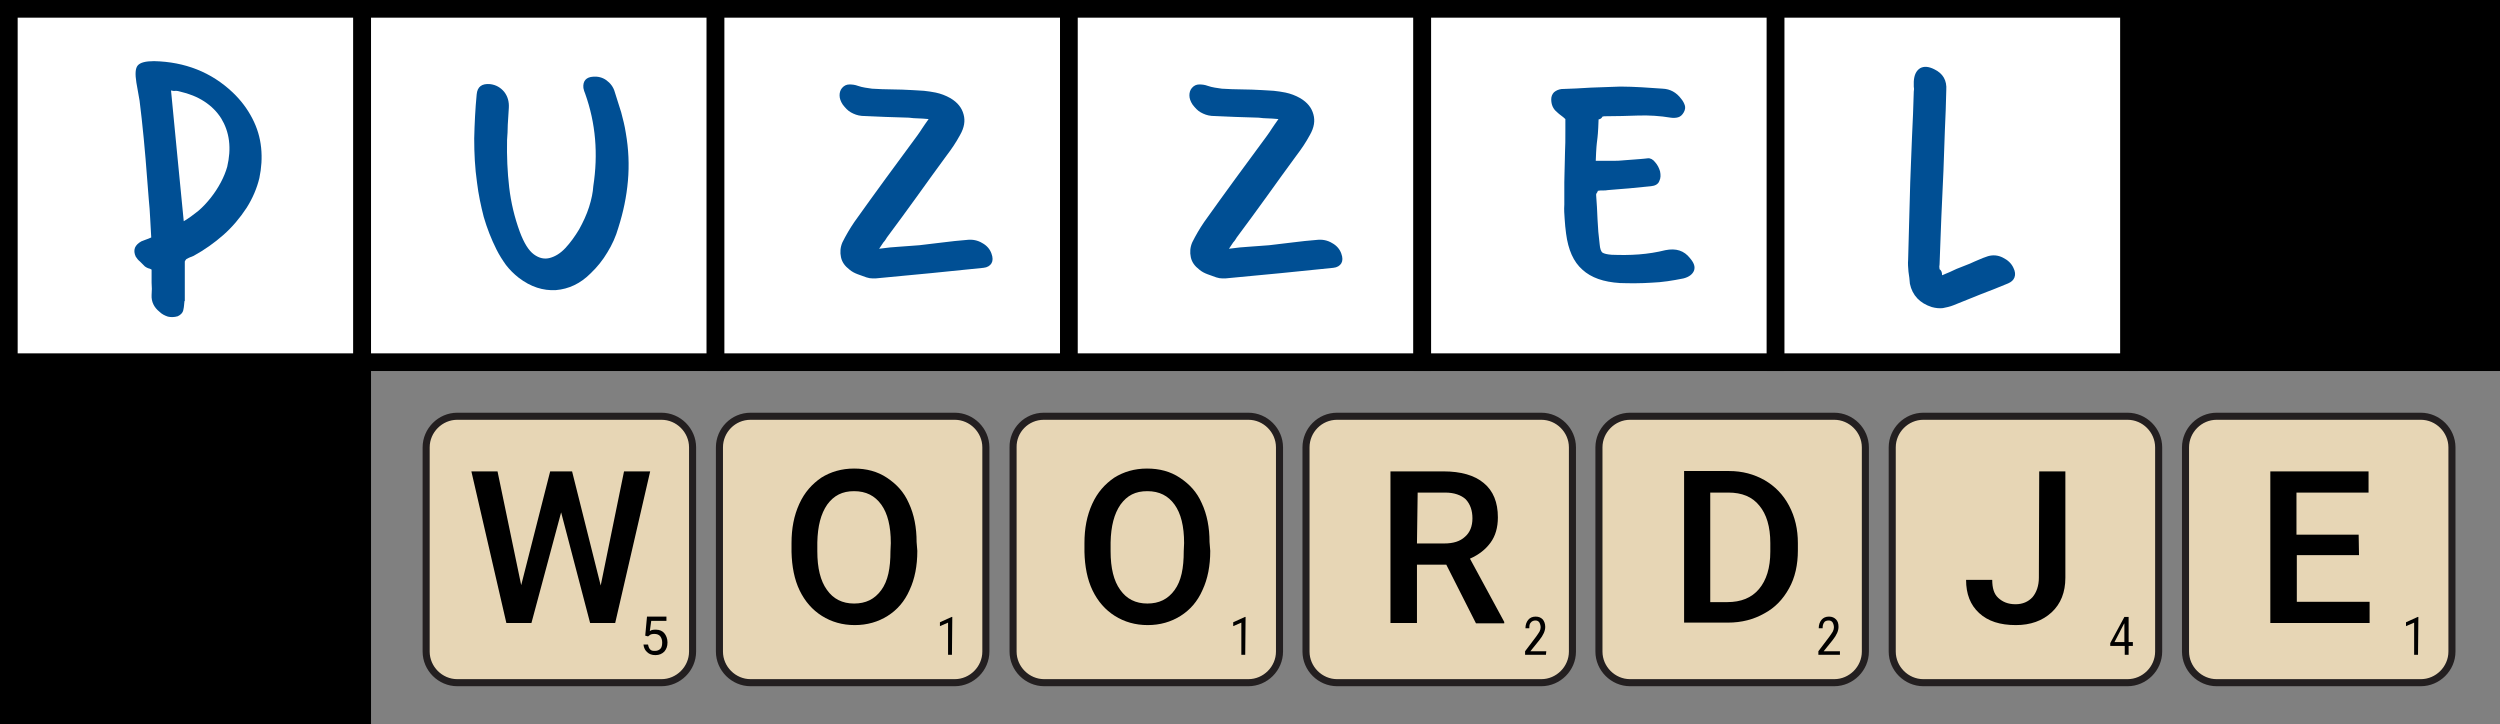 <?xml version="1.0" encoding="utf-8"?>
<!-- Generator: Adobe Illustrator 27.2.0, SVG Export Plug-In . SVG Version: 6.00 Build 0)  -->
<svg version="1.1" id="puzzelwoordje" xmlns="http://www.w3.org/2000/svg" xmlns:xlink="http://www.w3.org/1999/xlink" x="0px"
	 y="0px" width="707.5px" height="205px" viewBox="0 0 707.5 205" style="enable-background:new 0 0 707.5 205;"
	 xml:space="preserve">
<rect x="0" y="0" width="707.5" height="205" fill="#808080" stroke="none"/>
<style type="text/css">
	.st0{stroke:#000000;stroke-width:5;stroke-miterlimit:10;}
	.st1{fill:#FFFFFF;stroke:#000000;stroke-width:5;stroke-miterlimit:10;}
	.st2{fill:#E7D6B5;stroke:#231F20;stroke-width:2;stroke-miterlimit:10;}
	.st3{fill:#004F94;}
</style>
<rect x="2.5" y="102.5" class="st0" width="100" height="100"/>
<rect x="605" y="2.5" class="st0" width="100" height="100"/>
<rect x="2.5" y="2.5" class="st1" width="100" height="100"/>
<rect x="102.5" y="2.5" class="st1" width="100" height="100"/>
<rect x="202.5" y="2.5" class="st1" width="100" height="100"/>
<rect x="302.5" y="2.5" class="st1" width="100" height="100"/>
<rect x="402.5" y="2.5" class="st1" width="100" height="100"/>
<rect x="502.5" y="2.5" class="st1" width="100" height="100"/>
<path class="st2" d="M129.4,117.8h57.8c4.8,0,8.8,4,8.8,8.8v57.8c0,4.8-4,8.8-8.8,8.8h-57.8c-4.8,0-8.8-4-8.8-8.8v-57.8
	C120.6,121.8,124.6,117.8,129.4,117.8z"/>
<path d="M170,165.7l6.6-32.3h7.4l-9.9,42.9H167l-8.2-31.3l-8.4,31.3h-7.1l-9.9-42.9h7.4l6.7,32.2l8.2-32.2h6.2L170,165.7L170,165.7z
	"/>
<path d="M182.6,179.9l0.5-5.4h5.5v1.2h-4.3l-0.4,2.9c0.5-0.4,1.1-0.4,1.8-0.4c1,0,1.8,0.4,2.3,1s0.9,1.5,0.9,2.6s-0.3,1.9-0.9,2.6
	c-0.6,0.6-1.4,1-2.5,1c-1,0-1.8-0.3-2.3-0.8c-0.6-0.5-1-1.2-1.1-2.2h1.3c0.1,0.6,0.3,1.1,0.6,1.4c0.4,0.4,0.8,0.4,1.4,0.4
	s1.1-0.2,1.5-0.6s0.5-1.1,0.5-1.8s-0.2-1.3-0.6-1.8c-0.4-0.4-0.9-0.6-1.6-0.6c-0.6,0-1.1,0.1-1.4,0.4l-0.4,0.3L182.6,179.9
	L182.6,179.9z"/>
<path class="st2" d="M212.4,117.8h57.8c4.8,0,8.8,4,8.8,8.8v57.8c0,4.8-4,8.8-8.8,8.8h-57.8c-4.8,0-8.8-4-8.8-8.8v-57.8
	C203.6,121.8,207.5,117.8,212.4,117.8z"/>
<path d="M259.6,155.9c0,4.2-0.7,7.9-2.2,11.1c-1.4,3.2-3.5,5.6-6.2,7.3s-5.8,2.6-9.3,2.6s-6.6-0.9-9.3-2.6c-2.7-1.7-4.8-4.1-6.3-7.2
	c-1.5-3.1-2.2-6.8-2.3-10.9v-2.5c0-4.2,0.7-7.8,2.2-11.1s3.6-5.6,6.2-7.4c2.7-1.7,5.8-2.6,9.3-2.6s6.6,0.8,9.3,2.6s4.8,4,6.2,7.2
	c1.5,3.2,2.2,6.9,2.2,11L259.6,155.9L259.6,155.9z M252.1,153.7c0-4.8-0.9-8.4-2.7-10.9s-4.3-3.8-7.7-3.8c-3.3,0-5.7,1.2-7.6,3.8
	c-1.8,2.6-2.7,6.1-2.8,10.7v2.5c0,4.8,0.9,8.4,2.7,10.9c1.8,2.6,4.4,3.9,7.7,3.9s5.8-1.2,7.7-3.8s2.6-6.2,2.6-11L252.1,153.7
	L252.1,153.7z"/>
<path d="M269.4,185.3h-1.1v-9.1l-2.3,1v-1.1l3.3-1.5h0.2L269.4,185.3L269.4,185.3z"/>
<path class="st2" d="M295.4,117.8h57.9c4.8,0,8.8,4,8.8,8.8v57.8c0,4.8-4,8.8-8.8,8.8h-57.8c-4.8,0-8.8-4-8.8-8.8v-57.8
	C286.6,121.8,290.5,117.8,295.4,117.8z"/>
<path d="M342.5,155.9c0,4.2-0.7,7.9-2.2,11.1c-1.4,3.2-3.5,5.6-6.2,7.3s-5.8,2.6-9.3,2.6s-6.6-0.9-9.3-2.6s-4.8-4.1-6.3-7.2
	s-2.2-6.8-2.3-10.9v-2.5c0-4.2,0.7-7.8,2.2-11.1s3.6-5.6,6.2-7.4c2.7-1.7,5.8-2.6,9.3-2.6s6.6,0.8,9.3,2.6c2.7,1.8,4.8,4,6.2,7.2
	c1.5,3.2,2.2,6.9,2.2,11L342.5,155.9L342.5,155.9z M335.1,153.7c0-4.8-0.9-8.4-2.7-10.9s-4.3-3.8-7.7-3.8s-5.7,1.2-7.6,3.8
	c-1.8,2.6-2.7,6.1-2.8,10.7v2.5c0,4.8,0.9,8.4,2.7,10.9c1.8,2.6,4.4,3.9,7.7,3.9s5.8-1.2,7.7-3.8s2.6-6.2,2.6-11L335.1,153.7
	L335.1,153.7z"/>
<path d="M352.4,185.3h-1.1v-9.1l-2.3,1v-1.1l3.3-1.5h0.2L352.4,185.3L352.4,185.3z"/>
<path class="st2" d="M378.4,117.8h57.8c4.8,0,8.8,4,8.8,8.8v57.8c0,4.8-4,8.8-8.8,8.8h-57.8c-4.8,0-8.8-4-8.8-8.8v-57.8
	C369.6,121.8,373.5,117.8,378.4,117.8z"/>
<path d="M409.3,159.8H401v16.5h-7.5v-42.9h15c4.9,0,8.8,1.1,11.4,3.3c2.7,2.2,4,5.5,4,9.7c0,2.9-0.7,5.3-2.1,7.2s-3.3,3.4-5.8,4.5
	l9.7,17.9v0.4h-8L409.3,159.8L409.3,159.8z M401,153.8h7.7c2.6,0,4.5-0.6,5.9-1.9c1.4-1.2,2.1-3,2.1-5.2s-0.6-4-1.9-5.4
	c-1.3-1.2-3.3-1.9-5.8-1.9h-7.8L401,153.8L401,153.8z"/>
<path d="M437.5,185.3h-5.9v-1l3.1-4.1c0.4-0.6,0.8-1.1,1-1.5s0.3-0.8,0.3-1.2c0-0.5-0.2-1.1-0.4-1.4c-0.3-0.4-0.7-0.5-1.1-0.5
	c-0.5,0-1,0.2-1.3,0.6c-0.4,0.4-0.4,1-0.4,1.6h-1.1c0-1,0.3-1.8,0.8-2.4c0.5-0.6,1.2-0.9,2.1-0.9s1.5,0.3,2,0.8
	c0.4,0.5,0.7,1.2,0.7,2.1c0,1.1-0.5,2.3-1.7,3.8l-2.5,3.1h4.5L437.5,185.3L437.5,185.3z"/>
<path class="st2" d="M461.3,117.8h57.8c4.8,0,8.8,4,8.8,8.8v57.8c0,4.8-4,8.8-8.8,8.8h-57.8c-4.8,0-8.8-4-8.8-8.8v-57.8
	C452.5,121.8,456.5,117.8,461.3,117.8z"/>
<path d="M476.6,176.2v-42.9h12.7c3.8,0,7.1,0.9,10.1,2.6c2.9,1.7,5.2,4,6.9,7.2c1.7,3.2,2.5,6.7,2.5,10.6v2.1c0,4-0.8,7.7-2.5,10.7
	c-1.7,3.1-4,5.5-7,7.1c-3,1.7-6.4,2.6-10.3,2.6L476.6,176.2L476.6,176.2z M484,139.4v31h4.8c3.9,0,6.9-1.2,9-3.7s3.2-6,3.2-10.6
	v-2.4c0-4.7-1.1-8.2-3.1-10.6c-2-2.5-4.9-3.7-8.8-3.7H484z"/>
<path d="M520.5,185.3h-5.9v-1l3.1-4.1c0.4-0.6,0.8-1.1,1-1.5s0.3-0.8,0.3-1.2c0-0.5-0.2-1.1-0.4-1.4c-0.3-0.4-0.7-0.5-1.1-0.5
	c-0.6,0-1.1,0.2-1.3,0.6c-0.3,0.4-0.4,1-0.4,1.6h-1.1c0-1,0.3-1.8,0.8-2.4c0.5-0.6,1.2-0.9,2.1-0.9s1.5,0.3,2,0.8s0.7,1.2,0.7,2.1
	c0,1.1-0.5,2.3-1.7,3.8l-2.5,3.1h4.6v1H520.5z"/>
<path class="st2" d="M544.3,117.8h57.8c4.8,0,8.8,4,8.8,8.8v57.8c0,4.8-4,8.8-8.8,8.8h-57.8c-4.8,0-8.8-4-8.8-8.8v-57.8
	C535.5,121.8,539.5,117.8,544.3,117.8z"/>
<path d="M577.1,133.4h7.4v30.1c0,4.1-1.3,7.4-3.9,9.8c-2.6,2.4-6,3.6-10.1,3.6c-4.5,0-7.9-1.1-10.4-3.4c-2.5-2.3-3.7-5.4-3.7-9.4
	h7.4c0,2.3,0.5,4,1.7,5.1s2.7,1.8,4.9,1.8c2,0,3.6-0.7,4.8-2c1.1-1.3,1.8-3.2,1.8-5.5L577.1,133.4L577.1,133.4z"/>
<path d="M602.4,181.7h1.2v1.1h-1.2v2.5h-1.1v-2.5h-4.1V182l4-7.4h1.2L602.4,181.7L602.4,181.7z M598.4,181.7h2.8v-5.3l-0.2,0.3
	L598.4,181.7L598.4,181.7z"/>
<path class="st2" d="M627.3,117.8h57.8c4.8,0,8.8,4,8.8,8.8v57.8c0,4.8-4,8.8-8.8,8.8h-57.8c-4.8,0-8.8-4-8.8-8.8v-57.8
	C618.5,121.8,622.5,117.8,627.3,117.8z"/>
<path d="M667.6,157.1H650v13.2h20.6v6h-28.1v-42.9h27.8v6h-20.4v11.9h17.6L667.6,157.1L667.6,157.1z"/>
<path d="M684.3,185.3h-1.1v-9.1l-2.3,1v-1.1l3.3-1.5h0.2L684.3,185.3L684.3,185.3z"/>
<g id="puzzelwoordenboek">
	<path class="st3" d="M52.2,85.2c-0.1,0.8-0.1,1.6-0.3,2.4c-0.1,0.8-0.7,1.5-1.6,1.9c-1,0.3-2,0.3-2.8,0.1c-0.9-0.3-1.7-0.7-2.4-1.4
		c-1.5-1.2-2.3-2.8-2.2-4.7c0.1-1.2,0.1-2.3,0-3.5c0-1.2,0-2.4,0-3.7c-0.3-0.2-0.6-0.3-1-0.4c-0.3-0.1-0.6-0.3-0.9-0.5
		c-0.5-0.5-0.9-0.9-1.4-1.4c-0.5-0.4-0.9-0.9-1.2-1.4c-0.4-0.9-0.5-1.7-0.2-2.5c0.3-0.7,0.9-1.3,1.8-1.8c0.4-0.2,0.9-0.3,1.3-0.5
		c0.5-0.2,0.9-0.3,1.5-0.6c-0.1-1.8-0.2-3.6-0.3-5.4s-0.2-3.6-0.4-5.4c-0.3-3.8-0.6-7.6-0.9-11.4c-0.3-3.8-0.7-7.6-1.1-11.4
		c-0.2-1.7-0.4-3.4-0.6-5.1c-0.3-1.7-0.6-3.4-0.9-5.1c-0.4-2.5-0.3-4.1,0.4-4.9c0.7-0.8,2.2-1.2,4.6-1.2c8.7,0.2,16.2,3.1,22.3,8.9
		c2.3,2.2,4.1,4.6,5.5,7.3c1.4,2.7,2.2,5.4,2.5,8.3c0.3,2.9,0.1,5.7-0.5,8.6c-0.7,2.9-1.9,5.7-3.6,8.4c-1.9,2.9-4.1,5.5-6.6,7.7
		c-2.5,2.2-5.3,4.2-8.4,5.9c-0.4,0.2-0.7,0.3-1,0.4c-0.3,0.1-0.6,0.3-1,0.5c-0.1,0.1-0.2,0.1-0.2,0.2c-0.1,0.1-0.2,0.3-0.3,0.5V85.2
		z M48.4,25.6c0.6,6.3,1.2,12.5,1.8,18.6c0.6,6.1,1.2,12.2,1.8,18.4c1.4-0.8,2.7-1.8,4.1-2.9c1.3-1.1,2.5-2.4,3.6-3.8
		c1.1-1.4,2-2.8,2.8-4.3c0.8-1.5,1.4-3,1.8-4.4c0.6-2.6,0.8-5,0.5-7.4s-1.1-4.5-2.2-6.3c-1.2-1.9-2.8-3.5-4.8-4.8
		c-2-1.3-4.3-2.2-6.9-2.8c-0.4-0.1-0.7-0.2-1.1-0.2C49.2,25.8,48.8,25.7,48.4,25.6z"/>
	<path class="st3" d="M143.5,39.6c-0.1,4.6,0.1,9.1,0.6,13.4c0.5,4.3,1.5,8.5,3,12.6c1.2,3.2,2.5,5.3,4,6.4c1.5,1.1,3,1.4,4.5,1
		c1.5-0.4,3-1.3,4.4-2.8c1.4-1.5,2.7-3.3,3.9-5.3c1.1-2,2.1-4.1,2.8-6.3c0.7-2.2,1.1-4.2,1.2-5.9c1.4-9.1,0.7-17.8-2.3-26.2
		c-0.2-0.5-0.4-1-0.5-1.6c-0.2-2,0.8-3.1,2.8-3.2c1.3-0.1,2.6,0.2,3.7,1c1.1,0.8,2,1.9,2.4,3.4c0.6,1.9,1.2,3.8,1.8,5.7
		c0.5,1.9,1,3.8,1.3,5.8c0.8,4.6,1,9.1,0.6,13.6c-0.4,4.5-1.3,8.8-2.7,13.2c-0.7,2.5-1.8,4.9-3.1,7c-1.3,2.2-2.9,4.2-4.8,6
		c-2.9,2.9-6.2,4.4-9.8,4.7c-3.6,0.2-7.1-0.9-10.5-3.5c-1.4-1.1-2.6-2.3-3.6-3.6c-1-1.4-1.9-2.8-2.7-4.4c-1.5-3-2.7-6.1-3.6-9.2
		c-0.8-3.1-1.5-6.4-1.9-9.7c-0.6-4.2-0.8-8.3-0.8-12.5c0.1-4.2,0.3-8.4,0.7-12.5c0.2-2.2,1.5-3.1,3.8-2.9c1.7,0.2,3,1,4,2.2
		c1,1.3,1.4,2.8,1.3,4.5c-0.1,1.6-0.2,3.2-0.3,4.8C143.7,36.8,143.6,38.2,143.5,39.6z"/>
	<path class="st3" d="M262.8,33.7c-1.2-0.1-2.2-0.2-3-0.2c-0.9,0-1.7-0.1-2.6-0.2c-4.5-0.1-8.9-0.3-13.3-0.5c-1.2-0.1-2.2-0.5-3.1-1
		s-1.6-1.3-2.3-2.2c-0.6-0.9-0.9-1.8-0.9-2.6c0-0.8,0.2-1.5,0.7-2.1c0.6-0.7,1.3-1,2.1-1s1.6,0.1,2.4,0.4c0.6,0.2,1.3,0.4,2,0.5
		c0.7,0.1,1.3,0.2,2,0.3c1.9,0.1,3.7,0.2,5.6,0.2c1.9,0,3.8,0.1,5.8,0.2c1.1,0.1,2.2,0.1,3.3,0.2c1.1,0.1,2.2,0.3,3.3,0.5
		c1.4,0.3,2.8,0.8,4.2,1.6c2,1.2,3.2,2.7,3.7,4.6c0.5,1.8,0.2,3.7-1,5.8c-0.6,1.1-1.2,2.1-1.8,3s-1.3,1.9-2,2.8
		c-2.8,3.8-5.6,7.7-8.4,11.6c-2.8,3.9-5.6,7.7-8.5,11.6c-0.3,0.5-0.6,1-1,1.4c-0.3,0.5-0.7,1.1-1.2,1.8c2.1-0.3,4.1-0.5,6-0.6
		s3.6-0.3,5.4-0.4c2.2-0.3,4.5-0.5,6.7-0.8c2.2-0.3,4.4-0.5,6.7-0.7c1.6-0.2,3.1,0.1,4.4,0.9c1.3,0.7,2.2,1.8,2.6,3
		c0.4,1.1,0.4,2,0,2.7c-0.4,0.7-1.2,1.2-2.3,1.3c-5,0.5-9.9,1-14.8,1.5c-4.9,0.5-9.8,0.9-14.7,1.4c-0.6,0.1-1.2,0.1-1.8,0.1
		c-0.6,0-1.2-0.1-1.8-0.3c-0.9-0.3-1.7-0.6-2.5-0.9c-0.8-0.3-1.6-0.7-2.3-1.3c-1.3-1-2.1-2.1-2.4-3.5c-0.3-1.4-0.2-2.8,0.4-4.2
		c1-2,2.1-3.9,3.4-5.8c2.9-4.1,5.9-8.2,8.8-12.2c3-4,5.9-8.1,8.9-12.1c0.5-0.7,1-1.4,1.5-2.2C261.4,35.7,262,34.8,262.8,33.7z"/>
	<path class="st3" d="M361.8,33.7c-1.2-0.1-2.2-0.2-3-0.2c-0.9,0-1.7-0.1-2.6-0.2c-4.5-0.1-8.9-0.3-13.3-0.5c-1.2-0.1-2.2-0.5-3.1-1
		s-1.6-1.3-2.3-2.2c-0.6-0.9-0.9-1.8-0.9-2.6c0-0.8,0.2-1.5,0.7-2.1c0.6-0.7,1.3-1,2.1-1s1.6,0.1,2.4,0.4c0.6,0.2,1.3,0.4,2,0.5
		c0.7,0.1,1.3,0.2,2,0.3c1.9,0.1,3.7,0.2,5.6,0.2c1.9,0,3.8,0.1,5.8,0.2c1.1,0.1,2.2,0.1,3.3,0.2c1.1,0.1,2.2,0.3,3.3,0.5
		c1.4,0.3,2.8,0.8,4.2,1.6c2,1.2,3.2,2.7,3.7,4.6c0.5,1.8,0.2,3.7-1,5.8c-0.6,1.1-1.2,2.1-1.8,3s-1.3,1.9-2,2.8
		c-2.8,3.8-5.6,7.7-8.4,11.6c-2.8,3.9-5.6,7.7-8.5,11.6c-0.3,0.5-0.6,1-1,1.4c-0.3,0.5-0.7,1.1-1.2,1.8c2.1-0.3,4.1-0.5,6-0.6
		s3.6-0.3,5.4-0.4c2.2-0.3,4.5-0.5,6.7-0.8c2.2-0.3,4.4-0.5,6.7-0.7c1.6-0.2,3.1,0.1,4.4,0.9c1.3,0.7,2.2,1.8,2.6,3
		c0.4,1.1,0.4,2,0,2.7c-0.4,0.7-1.2,1.2-2.3,1.3c-5,0.5-9.9,1-14.8,1.5c-4.9,0.5-9.8,0.9-14.7,1.4c-0.6,0.1-1.2,0.1-1.8,0.1
		c-0.6,0-1.2-0.1-1.8-0.3c-0.9-0.3-1.7-0.6-2.5-0.9c-0.8-0.3-1.6-0.7-2.3-1.3c-1.3-1-2.1-2.1-2.4-3.5c-0.3-1.4-0.2-2.8,0.4-4.2
		c1-2,2.1-3.9,3.4-5.8c2.9-4.1,5.9-8.2,8.8-12.2c3-4,5.9-8.1,8.9-12.1c0.5-0.7,1-1.4,1.5-2.2C360.4,35.7,361,34.8,361.8,33.7z"/>
	<path class="st3" d="M452.4,33.8c-0.1,1.9-0.1,3.2-0.2,4c-0.1,0.8-0.1,1.4-0.2,1.9c-0.1,0.5-0.1,1.1-0.2,1.9
		c-0.1,0.8-0.1,2.1-0.2,3.9c1.1,0,2,0,2.9,0c0.9,0,1.7,0,2.6,0c0.5,0,1.1,0,2-0.1c0.8-0.1,1.7-0.1,2.6-0.2c0.9-0.1,1.7-0.1,2.6-0.2
		c0.8-0.1,1.5-0.1,2-0.2c0.7-0.1,1.5,0.3,2.1,1.1c0.7,0.8,1.1,1.6,1.4,2.6c0.2,1,0.2,1.9-0.2,2.7c-0.3,0.9-1.2,1.4-2.4,1.5
		c-2,0.2-4.1,0.4-6.1,0.6c-2.1,0.2-4.1,0.3-6.1,0.5c-0.4,0.1-0.9,0.1-1.4,0.1c-0.5,0-1,0-1.4,0.1c-0.1,0.3-0.2,0.5-0.3,0.6
		c-0.1,0.1-0.2,0.3-0.2,0.5c0.2,2.3,0.3,4.7,0.4,7c0.1,2.3,0.3,4.7,0.6,7c0.1,1.3,0.4,2.1,0.8,2.4c0.5,0.3,1.3,0.5,2.6,0.6
		c2.6,0.1,5.1,0.1,7.7-0.1c2.6-0.2,5.1-0.6,7.5-1.2c3-0.6,5.3,0.1,7,2.3c1.1,1.3,1.5,2.4,1.1,3.5c-0.4,1-1.4,1.8-3,2.2
		c-3,0.6-6,1.1-9,1.2c-3,0.2-6,0.2-9,0.1c-4.6-0.3-8.1-1.5-10.6-3.8c-2.5-2.2-4-5.6-4.6-10.2c-0.2-1.4-0.3-2.7-0.4-4.1
		c-0.1-1.3-0.2-2.7-0.1-4.1c0-2.6,0-4.7,0-6.3c0-1.6,0.1-3,0.1-4.3c0-1.3,0.1-2.7,0.1-4.3c0.1-1.5,0.1-3.6,0.1-6.2v-3.1
		c-0.4-0.4-0.8-0.7-1.2-1c-0.4-0.3-0.8-0.6-1.2-1c-1.1-0.9-1.6-2.1-1.6-3.6c0-0.8,0.3-1.5,0.8-2c0.6-0.5,1.3-0.8,2.1-0.9
		c2.8-0.1,5.5-0.2,8.3-0.4c2.7-0.1,5.5-0.2,8.4-0.3c2,0,4,0.1,6,0.2c2,0.1,4,0.3,6,0.4c2,0.1,3.8,1,5.2,2.9c0.5,0.6,0.8,1.2,1,1.8
		c0.2,0.6,0.1,1.3-0.3,2c-0.4,0.7-0.9,1.2-1.6,1.4c-0.7,0.2-1.4,0.2-2.1,0.1c-3-0.5-6.1-0.7-9.2-0.6c-3.1,0.1-6.1,0.2-9.2,0.2
		c-0.3,0-0.6,0-0.9,0.1C453.2,33.6,452.8,33.7,452.4,33.8z"/>
	<path class="st3" d="M549.6,77.9c1.5-0.6,2.9-1.2,4.1-1.8c1.3-0.5,2.5-1,3.8-1.5c0.8-0.4,1.6-0.7,2.5-1.1c0.9-0.4,1.7-0.7,2.6-1
		c1.4-0.4,2.8-0.3,4.2,0.4c1.4,0.7,2.4,1.6,3,2.9c0.5,1,0.6,1.9,0.3,2.7c-0.3,0.8-0.9,1.3-1.8,1.7c-2.6,1.1-5.2,2.1-7.8,3.1
		c-2.6,1-5.1,2.1-7.7,3.1c-1,0.4-2,0.6-3,0.8c-1,0.1-2,0-3.1-0.3c-3.4-1.1-5.5-3.3-6.2-6.6c-0.1-1.1-0.2-2.3-0.4-3.4
		c-0.1-1.2-0.2-2.3-0.1-3.4c0.1-3.7,0.2-7.4,0.3-11.1c0.1-3.7,0.2-7.3,0.3-10.9c0.2-4.3,0.3-8.6,0.5-12.8c0.2-4.2,0.4-8.5,0.5-12.8
		c0.1-0.5,0.1-0.9,0-1.4c0-0.5,0-0.9,0-1.4c0.1-1.9,0.7-3.1,1.8-3.8c1.1-0.6,2.4-0.5,4,0.3c2.5,1.2,3.6,3.2,3.4,5.9
		c-0.1,3.8-0.2,7.7-0.4,11.4c-0.1,3.8-0.3,7.6-0.4,11.4c-0.2,4.4-0.4,8.8-0.6,13.2c-0.2,4.4-0.3,8.8-0.5,13.3
		c-0.1,0.4-0.1,0.9,0,1.4C549.5,76.6,549.6,77.2,549.6,77.9z"/>
</g>
</svg>
